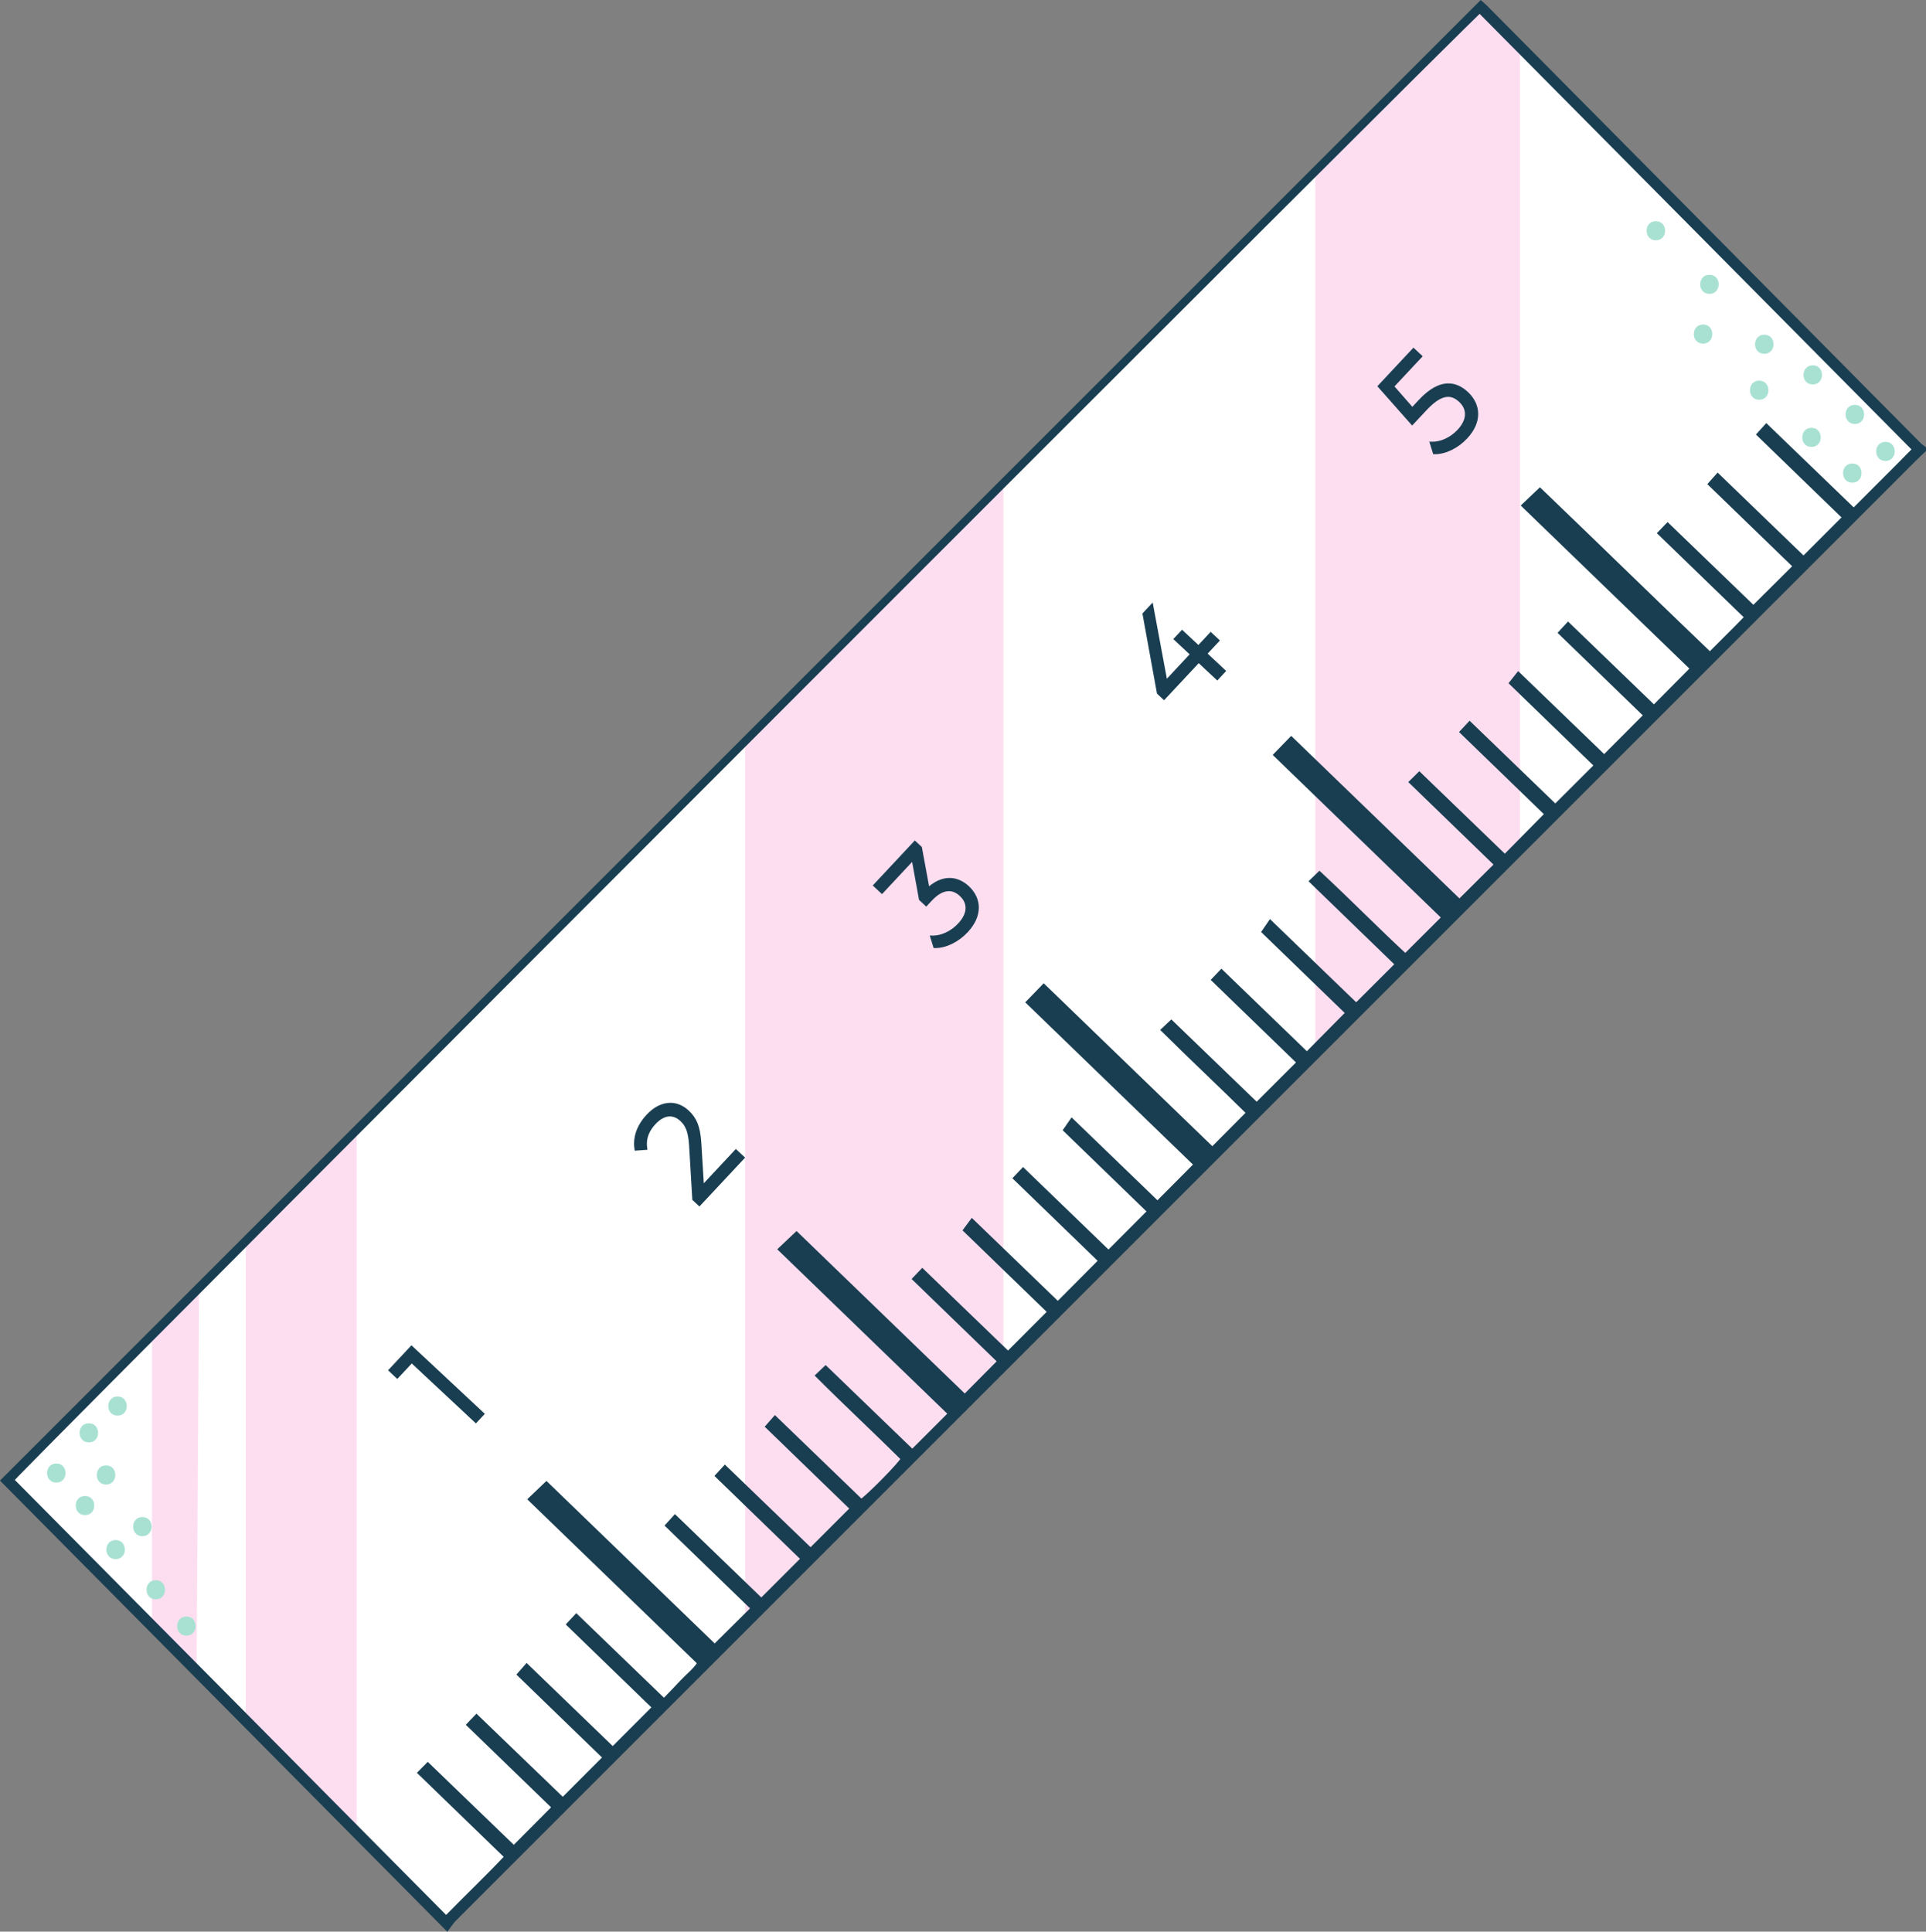 <?xml version="1.0" encoding="UTF-8"?><svg xmlns="http://www.w3.org/2000/svg" xmlns:xlink="http://www.w3.org/1999/xlink" height="501.4" preserveAspectRatio="xMidYMid meet" version="1.0" viewBox="0.0 0.0 499.9 501.4" width="499.9" zoomAndPan="magnify"><rect x="0.0" y="0.0" width="499.9" height="501.4" fill="#808080" stroke="none"/><defs><clipPath id="a"><path d="M 0 0 L 499.922 0 L 499.922 501 L 0 501 Z M 0 0"/></clipPath></defs><g><g id="change1_1"><path d="M 1.453 383.855 L 383.848 1.461 L 498.07 116.676 L 115.676 499.07 L 1.453 383.855" fill="#fff" fill-rule="evenodd"/></g><g id="change2_1"><path d="M 92.582 477.023 L 63.781 447.973 L 63.781 446.723 L 92.582 475.777 L 92.582 477.023 M 193.395 421.352 L 260.441 354.305 L 260.441 354.309 L 193.395 421.352 M 63.781 321.531 L 63.781 321.281 L 92.582 292.477 L 92.582 292.727 L 63.781 321.531 M 341.387 273.359 L 394.527 220.219 L 394.527 220.223 L 341.387 273.359 M 394.527 12.23 L 383.848 1.461 L 394.527 12.23" fill="#fddef0"/></g><g id="change2_2"><path d="M 92.582 475.777 L 63.781 446.723 L 63.781 321.531 L 92.582 292.727 L 92.582 475.777 M 51.023 433.855 L 39.445 422.176 L 39.445 346.359 L 51.664 334.141 L 51.023 433.855 M 193.395 421.352 L 193.395 191.914 L 260.441 124.871 L 260.441 354.309 L 193.395 421.352 M 341.387 273.359 L 341.387 43.922 L 383.848 1.461 L 394.527 12.23 L 394.527 220.223 L 341.387 273.359" fill="#fddef0"/></g><g clip-path="url(#a)" id="change3_1"><path d="M 156.965 456.199 C 149.543 449.012 142.145 441.848 134.719 434.652 C 135.453 433.816 136.059 433.125 136.711 432.379 C 144.352 439.758 151.77 446.91 159.043 453.934 C 162.672 450.301 166.133 446.836 169.773 443.191 C 162.492 436.137 155.059 428.938 147.535 421.648 C 148.32 420.809 148.906 420.18 149.59 419.445 C 157.234 426.82 164.691 434.012 172.348 441.395 C 174.043 439.629 175.543 438.102 177 436.535 C 178.48 434.938 180.273 433.613 181.512 431.676 C 166.855 417.504 152.301 403.434 137.559 389.18 C 139.016 387.785 140.367 386.5 141.832 385.102 C 156.547 399.316 171.152 413.426 185.504 427.289 C 188.875 423.945 192.062 420.781 195.391 417.484 C 188.137 410.465 180.734 403.297 173.18 395.977 C 173.922 395.16 174.539 394.473 175.207 393.734 C 182.918 401.18 190.336 408.34 197.602 415.355 C 201.223 411.738 204.688 408.273 208.34 404.621 C 201.074 397.578 193.641 390.371 186.129 383.09 C 186.898 382.25 187.48 381.617 188.16 380.875 C 195.812 388.254 203.266 395.441 210.395 402.312 C 214.098 398.609 217.551 395.156 221.129 391.582 C 213.938 384.617 206.539 377.453 199.164 370.309 C 199.891 369.48 200.496 368.789 201.156 368.039 C 208.746 375.363 216.164 382.52 223.551 389.645 C 226.07 387.746 233.426 380.238 234.332 378.656 C 227.047 371.43 219.5 364.43 212.148 357.062 C 212.98 356.273 213.586 355.695 214.297 355.023 C 221.852 362.312 229.258 369.457 236.797 376.73 C 240.168 373.383 243.332 370.219 246.578 366.957 C 231.77 352.641 217.223 338.57 202.453 324.285 C 203.93 322.895 205.277 321.617 206.746 320.23 C 221.449 334.438 236.047 348.539 250.41 362.414 C 253.508 359.297 256.395 356.387 259.395 353.367 C 252.195 346.398 244.805 339.238 237.309 331.98 C 238.055 331.203 238.645 330.586 239.395 329.801 C 246.941 337.082 254.395 344.27 261.645 351.266 C 265.297 347.605 268.758 344.137 272.371 340.52 C 265.141 333.516 257.75 326.359 250.477 319.316 C 251.133 318.438 251.676 317.711 252.297 316.875 C 259.918 324.23 267.328 331.379 274.566 338.359 C 278.32 334.586 281.879 331.008 285.602 327.266 C 278.371 320.262 270.969 313.098 263.461 305.824 C 264.18 305.074 264.82 304.402 265.547 303.637 C 273.102 310.93 280.52 318.09 287.723 325.039 C 291.281 321.469 294.723 318.016 298.281 314.445 C 291.086 307.48 283.688 300.316 276.465 293.32 C 277.113 292.383 277.648 291.613 278.207 290.805 C 285.895 298.223 293.309 305.383 300.434 312.258 C 303.832 308.84 307.051 305.602 310.348 302.285 C 295.988 288.395 281.402 274.289 266.805 260.172 C 268.277 258.652 269.531 257.355 270.906 255.934 C 285.609 270.141 300.215 284.254 314.676 298.223 C 317.848 295.031 320.848 292.016 323.984 288.855 C 316.82 281.801 309.277 274.707 301.844 267.352 C 302.707 266.535 303.316 265.961 304.02 265.301 C 311.59 272.602 319 279.75 326.176 286.672 C 329.883 282.969 333.402 279.449 337.078 275.777 C 329.848 268.777 322.445 261.609 314.941 254.34 C 315.664 253.586 316.305 252.914 317.031 252.152 C 324.582 259.441 332 266.605 339.215 273.566 C 342.762 269.977 346.184 266.512 349.727 262.93 C 342.559 255.988 335.16 248.824 327.965 241.859 C 328.621 240.906 329.141 240.148 329.699 239.336 C 337.422 246.785 344.828 253.93 352.008 260.859 C 355.645 257.23 359.059 253.824 362.59 250.305 C 355.344 243.285 347.949 236.121 340.348 228.758 C 341.133 227.996 341.734 227.418 342.473 226.703 C 350.211 233.883 357.457 241.289 364.758 248.039 C 368.164 244.641 371.348 241.469 374.672 238.152 C 360.254 224.203 345.66 210.09 331.039 195.949 C 332.512 194.43 333.805 193.098 335.148 191.715 C 349.91 205.98 364.512 220.086 378.809 233.898 C 382.094 230.633 385.16 227.578 388.344 224.414 C 381.133 217.426 373.738 210.262 366.238 202.996 C 367.062 202.188 367.703 201.559 368.391 200.883 C 376.004 208.227 383.41 215.371 390.59 222.297 C 394.312 218.52 397.805 214.977 401.41 211.32 C 394.223 204.359 386.828 197.199 379.395 190 C 380.137 189.199 380.762 188.531 381.453 187.785 C 389.023 195.094 396.434 202.246 403.688 209.242 C 407.262 205.676 410.676 202.273 414.266 198.691 C 407.012 191.66 399.578 184.449 392.207 177.309 C 392.91 176.422 393.441 175.746 394.086 174.938 C 401.734 182.312 409.184 189.5 416.375 196.438 C 420.055 192.75 423.504 189.285 427.094 185.688 C 419.883 178.703 412.484 171.535 404.961 164.25 C 405.699 163.449 406.328 162.773 407.012 162.035 C 414.66 169.418 422.082 176.574 429.289 183.531 C 432.66 180.137 435.879 176.895 439.199 173.555 C 424.801 159.633 410.211 145.523 395.426 131.223 C 396.926 129.797 398.234 128.555 399.691 127.168 C 414.465 141.332 429.02 155.566 443.809 169.734 C 447.105 166.414 450.203 163.398 453.277 160.207 C 445.645 152.816 438.258 145.664 430.742 138.387 C 431.535 137.566 432.129 136.945 432.836 136.211 C 440.473 143.578 447.926 150.77 455.098 157.688 C 458.801 154.004 462.27 150.555 465.863 146.98 C 458.633 139.977 451.238 132.82 443.828 125.645 C 444.57 124.812 445.168 124.137 445.84 123.387 C 453.441 130.723 460.852 137.871 468.109 144.875 C 471.695 141.285 475.102 137.879 478.676 134.305 C 471.387 127.238 463.953 120.039 456.449 112.77 C 457.23 111.906 457.809 111.273 458.473 110.535 C 466.133 117.926 473.586 125.113 481.145 132.402 C 486.5 127.02 491.676 121.93 496.828 116.66 C 459.078 78.582 421.559 40.738 384.062 2.914 C 380.02 6.199 4.02 382.547 3.16 384.164 C 40.648 421.98 78.156 459.816 115.789 497.773 C 121.098 492.348 126.367 487.348 131.43 481.973 C 123.844 474.629 116.457 467.477 108.914 460.172 C 109.707 459.371 110.309 458.762 111.039 458.027 C 118.66 465.379 126.113 472.57 133.363 479.562 C 136.93 475.98 140.273 472.617 143.738 469.137 C 136.512 462.133 129.113 454.969 121.605 447.691 C 122.352 446.91 122.93 446.309 123.68 445.523 C 131.258 452.824 138.715 460.008 146.07 467.098 C 149.785 463.383 153.258 459.91 156.965 456.199 Z M 499.422 116.84 C 498.629 117.598 497.824 118.34 497.051 119.113 C 370.703 245.461 244.355 371.809 118.02 498.164 C 117.348 498.832 116.844 499.668 116.059 500.688 C 77.27 461.562 38.867 422.828 0.699 384.328 C 128.57 256.461 256.395 128.637 384.344 0.688 C 384.535 0.855 385.086 1.293 385.574 1.789 C 403.59 19.949 421.602 38.113 439.609 56.285 C 459.125 75.977 478.641 95.676 498.16 115.363 C 498.535 115.738 499 116.031 499.422 116.359 C 499.422 116.52 499.422 116.68 499.422 116.84 Z M 380.664 102.117 C 383.777 105.027 384.32 109.324 380.43 113.492 C 378.129 115.953 375.027 117.434 372.359 117.406 L 371.664 115.156 C 373.918 115.211 376.629 114.094 378.68 111.902 C 381.391 109.004 381.305 106.051 379.078 103.969 C 376.723 101.77 373.98 101.762 369.93 106.098 L 366.539 109.727 L 358.172 100.266 L 366.891 90.934 L 368.562 92.5 L 361.281 100.297 L 366.57 106.336 L 368.621 104.145 C 373.422 99.004 377.418 99.086 380.664 102.117 Z M 315.934 166.277 L 312.746 169.691 L 317.562 174.191 L 315.926 175.945 L 311.109 171.445 L 302.117 181.066 L 300.754 179.793 L 297.055 159.406 L 298.875 157.457 L 302.559 177.234 L 309.477 169.828 L 305.238 165.867 L 306.832 164.16 L 311.07 168.125 L 314.258 164.715 Z M 251.152 230.41 C 254.215 233.273 254.637 237.547 250.789 241.66 C 248.488 244.121 245.363 245.629 242.695 245.602 L 242 243.352 C 244.254 243.406 246.988 242.266 249.059 240.047 C 251.699 237.223 251.746 234.344 249.469 232.215 C 247.27 230.16 244.484 230.25 241.523 233.418 L 240.387 234.637 L 239 233.34 L 237.055 222.672 L 228.906 231.391 L 227.23 229.824 L 237.477 218.863 L 238.809 220.109 L 240.82 231.023 C 244.445 227.566 248.219 227.672 251.152 230.41 Z M 191.016 298.949 L 192.691 300.516 L 181.516 312.477 L 180.18 311.23 L 179.344 297.168 C 179.098 293.336 178.211 291.82 176.953 290.648 C 174.832 288.664 172.227 288.832 169.793 291.438 C 167.926 293.434 167.145 295.582 167.484 297.996 L 165.172 298.164 C 164.727 295.281 165.766 292.281 168.199 289.676 C 171.434 286.219 175.367 285.785 178.43 288.648 C 180.184 290.289 181.277 292.266 181.543 296.809 L 182.25 308.328 Z M 106.816 349.906 L 125.145 367.027 L 123.504 368.781 L 106.855 353.223 L 103.098 357.242 L 101.422 355.68 L 106.816 349.906" fill="#1a3e51"/></g><g id="change3_2"><path d="M 156.965 456.199 L 157.309 455.844 C 149.887 448.652 142.492 441.492 135.062 434.297 L 134.719 434.652 L 135.094 434.98 C 135.824 434.145 136.434 433.449 137.086 432.707 L 136.711 432.379 L 136.367 432.738 C 144.008 440.113 151.422 447.27 158.699 454.289 L 159.051 454.629 L 159.395 454.285 C 163.023 450.652 166.48 447.188 170.125 443.543 L 170.48 443.184 L 170.117 442.832 C 162.836 435.777 155.406 428.582 147.883 421.293 L 147.535 421.648 L 147.898 421.988 C 148.684 421.145 149.27 420.52 149.953 419.785 L 149.59 419.445 L 149.246 419.805 C 156.891 427.18 164.348 434.367 172.004 441.75 L 172.359 442.098 L 172.707 441.738 C 174.398 439.973 175.902 438.445 177.363 436.871 C 178.797 435.32 180.625 433.977 181.93 431.945 L 182.148 431.602 L 181.855 431.32 C 167.199 417.148 152.645 403.074 137.902 388.82 L 137.559 389.18 L 137.902 389.539 C 139.359 388.148 140.711 386.859 142.176 385.461 L 141.832 385.102 L 141.488 385.461 C 156.199 399.676 170.805 413.781 185.156 427.648 L 185.508 427.984 L 185.852 427.645 C 189.223 424.301 192.414 421.137 195.738 417.84 L 196.098 417.48 L 195.734 417.129 C 188.484 410.105 181.078 402.938 173.523 395.621 L 173.18 395.977 L 173.547 396.312 C 174.289 395.492 174.91 394.805 175.574 394.07 L 175.207 393.734 L 174.863 394.094 C 182.57 401.535 189.988 408.695 197.258 415.715 L 197.609 416.051 L 197.953 415.707 C 201.57 412.09 205.039 408.625 208.688 404.973 L 209.047 404.617 L 208.684 404.266 C 201.418 397.223 193.988 390.016 186.473 382.734 L 186.129 383.09 L 186.492 383.426 C 187.266 382.586 187.844 381.953 188.527 381.211 L 188.16 380.875 L 187.816 381.234 C 195.469 388.609 202.922 395.797 210.047 402.668 L 210.398 403.008 L 210.742 402.664 C 214.449 398.961 217.902 395.508 221.48 391.934 L 221.84 391.578 L 221.477 391.227 C 214.281 384.262 206.887 377.098 199.508 369.953 L 199.164 370.309 L 199.535 370.637 C 200.266 369.805 200.871 369.117 201.531 368.367 L 201.156 368.039 L 200.812 368.398 C 208.402 375.719 215.816 382.875 223.203 390.004 L 223.512 390.297 L 223.848 390.043 C 225.16 389.051 227.621 386.703 229.902 384.379 C 231.039 383.219 232.125 382.07 232.988 381.105 C 233.422 380.621 233.797 380.188 234.098 379.816 C 234.398 379.445 234.621 379.148 234.762 378.902 L 234.953 378.574 L 234.68 378.305 C 227.391 371.066 219.84 364.07 212.5 356.715 L 212.148 357.062 L 212.488 357.426 C 213.32 356.633 213.93 356.055 214.637 355.383 L 214.297 355.023 L 213.949 355.379 C 221.504 362.668 228.914 369.816 236.453 377.09 L 236.801 377.426 L 237.148 377.082 C 240.52 373.734 243.684 370.57 246.93 367.309 L 247.285 366.949 L 246.922 366.602 C 232.117 352.281 217.566 338.215 202.801 323.93 L 202.453 324.285 L 202.797 324.648 C 204.27 323.254 205.617 321.98 207.086 320.59 L 206.746 320.23 L 206.398 320.59 C 221.102 334.793 235.703 348.895 250.066 362.773 L 250.418 363.113 L 250.766 362.766 C 253.859 359.645 256.746 356.738 259.746 353.715 L 260.102 353.359 L 259.738 353.012 C 252.543 346.039 245.148 338.883 237.656 331.625 L 237.309 331.98 L 237.668 332.324 C 238.414 331.547 239.004 330.93 239.754 330.145 L 239.395 329.801 L 239.051 330.16 C 246.598 337.441 254.051 344.629 261.297 351.621 L 261.648 351.961 L 261.992 351.613 C 265.648 347.953 269.109 344.488 272.723 340.867 L 273.078 340.512 L 272.715 340.16 C 265.488 333.16 258.094 326.004 250.824 318.961 L 250.477 319.316 L 250.875 319.613 C 251.531 318.734 252.074 318.008 252.695 317.172 L 252.297 316.875 L 251.953 317.234 C 259.574 324.59 266.984 331.734 274.223 338.719 L 274.574 339.059 L 274.918 338.711 C 278.672 334.938 282.23 331.359 285.953 327.617 L 286.309 327.258 L 285.949 326.91 C 278.715 319.906 271.316 312.738 263.809 305.469 L 263.461 305.824 L 263.82 306.168 C 264.539 305.414 265.18 304.746 265.906 303.98 L 265.547 303.637 L 265.203 303.996 C 272.758 311.285 280.176 318.445 287.379 325.395 L 287.73 325.734 L 288.074 325.391 C 291.633 321.816 295.074 318.363 298.633 314.797 L 298.988 314.441 L 298.625 314.09 C 291.434 307.125 284.031 299.961 276.812 292.965 L 276.465 293.32 L 276.875 293.602 C 277.523 292.664 278.055 291.895 278.617 291.086 L 278.207 290.805 L 277.863 291.16 C 285.547 298.578 292.965 305.738 300.09 312.617 L 300.441 312.957 L 300.785 312.609 C 304.184 309.191 307.402 305.953 310.699 302.637 L 311.055 302.281 L 310.691 301.93 C 296.332 288.039 281.746 273.93 267.148 259.812 L 266.805 260.172 L 267.16 260.516 C 268.633 258.996 269.887 257.699 271.266 256.277 L 270.906 255.934 L 270.562 256.289 C 285.266 270.5 299.871 284.609 314.332 298.582 L 314.684 298.922 L 315.031 298.574 C 318.199 295.383 321.199 292.363 324.34 289.207 L 324.691 288.852 L 324.336 288.504 C 317.164 281.441 309.621 274.348 302.191 267 L 301.844 267.352 L 302.184 267.715 C 303.047 266.898 303.656 266.324 304.359 265.66 L 304.02 265.301 L 303.672 265.656 C 311.242 272.961 318.656 280.109 325.828 287.027 L 326.18 287.367 L 326.523 287.023 C 330.234 283.316 333.754 279.805 337.43 276.133 L 337.789 275.773 L 337.426 275.422 C 330.191 268.422 322.793 261.254 315.285 253.984 L 314.941 254.34 L 315.301 254.684 C 316.023 253.93 316.664 253.258 317.391 252.496 L 317.031 252.152 L 316.688 252.512 C 324.238 259.801 331.656 266.961 338.867 273.926 L 339.223 274.266 L 339.566 273.914 C 343.113 270.324 346.539 266.863 350.078 263.281 L 350.434 262.922 L 350.07 262.574 C 342.902 255.633 335.508 248.469 328.312 241.5 L 327.965 241.859 L 328.375 242.141 C 329.031 241.188 329.551 240.43 330.109 239.613 L 329.699 239.336 L 329.355 239.691 C 337.078 247.141 344.484 254.289 351.664 261.215 L 352.012 261.555 L 352.359 261.211 C 355.996 257.582 359.406 254.18 362.941 250.656 L 363.301 250.297 L 362.938 249.945 C 355.691 242.93 348.293 235.766 340.691 228.398 L 340.348 228.758 L 340.691 229.113 C 341.477 228.355 342.078 227.773 342.816 227.059 L 342.473 226.703 L 342.137 227.066 C 349.863 234.238 357.105 241.641 364.422 248.402 L 364.77 248.727 L 365.109 248.391 C 368.516 244.992 371.695 241.82 375.023 238.504 L 375.379 238.145 L 375.016 237.797 C 360.598 223.848 346.004 209.734 331.383 195.59 L 331.039 195.949 L 331.395 196.293 C 332.867 194.777 334.16 193.445 335.504 192.062 L 335.148 191.715 L 334.801 192.07 C 349.566 206.336 364.164 220.445 378.465 234.258 L 378.812 234.598 L 379.156 234.254 C 382.445 230.984 385.512 227.93 388.695 224.766 L 389.055 224.406 L 388.691 224.055 C 381.477 217.07 374.082 209.902 366.582 202.641 L 366.238 202.996 L 366.586 203.352 C 367.41 202.543 368.051 201.914 368.738 201.234 L 368.391 200.883 L 368.047 201.238 C 375.66 208.582 383.062 215.727 390.242 222.652 L 390.598 222.992 L 390.941 222.645 C 394.668 218.867 398.156 215.328 401.766 211.668 L 402.117 211.312 L 401.758 210.965 C 394.566 204.004 387.172 196.84 379.738 189.645 L 379.395 190 L 379.758 190.34 C 380.504 189.535 381.121 188.871 381.816 188.125 L 381.453 187.785 L 381.109 188.145 C 388.68 195.449 396.09 202.602 403.34 209.602 L 403.691 209.941 L 404.035 209.598 C 407.613 206.027 411.027 202.621 414.617 199.039 L 414.973 198.684 L 414.613 198.332 C 407.359 191.301 399.922 184.094 392.551 176.953 L 392.207 177.309 L 392.598 177.617 C 393.297 176.73 393.832 176.055 394.477 175.246 L 394.086 174.938 L 393.742 175.293 C 401.391 182.672 408.84 189.859 416.031 196.797 L 416.383 197.133 L 416.727 196.789 C 420.406 193.098 423.855 189.637 427.445 186.039 L 427.801 185.68 L 427.441 185.332 C 420.23 178.348 412.828 171.18 405.305 163.895 L 404.961 164.25 L 405.324 164.586 C 406.066 163.789 406.691 163.109 407.375 162.371 L 407.012 162.035 L 406.668 162.395 C 414.316 169.773 421.734 176.934 428.945 183.887 L 429.297 184.227 L 429.641 183.883 C 433.012 180.488 436.23 177.242 439.551 173.902 L 439.906 173.547 L 439.543 173.195 C 425.148 159.273 410.559 145.168 395.773 130.867 L 395.426 131.223 L 395.77 131.586 C 397.27 130.156 398.574 128.914 400.035 127.527 L 399.691 127.168 L 399.348 127.527 C 414.117 141.688 428.672 155.926 443.465 170.094 L 443.816 170.43 L 444.16 170.086 C 447.453 166.766 450.555 163.75 453.637 160.551 L 453.98 160.195 L 453.621 159.852 C 445.988 152.461 438.605 145.309 431.09 138.031 L 430.742 138.387 L 431.102 138.73 C 431.891 137.91 432.484 137.293 433.195 136.559 L 432.836 136.211 L 432.492 136.57 C 440.129 143.938 447.582 151.125 454.754 158.043 L 455.105 158.383 L 455.449 158.039 C 459.152 154.355 462.621 150.906 466.215 147.332 L 466.574 146.977 L 466.211 146.621 C 458.977 139.621 451.586 132.465 444.172 125.285 L 443.828 125.645 L 444.199 125.973 C 444.941 125.141 445.539 124.469 446.211 123.715 L 445.84 123.387 L 445.492 123.742 C 453.098 131.082 460.508 138.23 467.762 145.23 L 468.113 145.57 L 468.461 145.227 C 472.047 141.637 475.453 138.23 479.027 134.656 L 479.383 134.301 L 479.023 133.949 C 471.73 126.883 464.301 119.684 456.797 112.41 L 456.449 112.77 L 456.82 113.102 C 457.598 112.238 458.176 111.605 458.844 110.871 L 458.473 110.535 L 458.129 110.895 C 465.789 118.281 473.242 125.473 480.801 132.762 L 481.152 133.098 L 481.496 132.754 C 486.848 127.371 492.023 122.281 497.184 117.008 L 497.527 116.656 L 497.18 116.312 C 459.43 78.23 421.91 40.387 384.414 2.566 L 384.098 2.246 L 383.75 2.531 C 383.652 2.609 383.508 2.746 383.262 2.98 C 375.625 10.262 280.734 105.059 187.633 198.254 C 141.082 244.848 94.98 291.039 60.465 325.684 C 43.207 343.004 28.848 357.438 18.773 367.59 C 13.734 372.668 9.77 376.676 7.051 379.438 C 5.691 380.82 4.641 381.891 3.926 382.629 C 3.566 382.996 3.293 383.285 3.102 383.488 C 3.004 383.59 2.93 383.668 2.875 383.73 L 2.805 383.812 L 2.723 383.934 L 2.551 384.258 L 2.809 384.516 C 40.297 422.328 77.805 460.168 115.438 498.125 L 115.793 498.48 L 116.145 498.121 C 121.445 492.703 126.719 487.699 131.789 482.312 L 132.125 481.957 L 131.773 481.613 C 124.191 474.273 116.805 467.121 109.258 459.812 L 108.914 460.172 L 109.266 460.52 C 110.059 459.719 110.664 459.109 111.391 458.379 L 111.039 458.027 L 110.691 458.387 C 118.316 465.738 125.77 472.93 133.02 479.922 L 133.371 480.258 L 133.715 479.914 C 137.281 476.328 140.629 472.969 144.094 469.488 L 144.445 469.133 L 144.086 468.781 C 136.855 461.777 129.461 454.613 121.949 447.336 L 121.605 447.691 L 121.965 448.035 C 122.711 447.254 123.289 446.648 124.039 445.867 L 123.68 445.523 L 123.336 445.879 C 130.914 453.184 138.371 460.367 145.727 467.453 L 146.078 467.793 L 146.422 467.449 C 150.137 463.734 153.609 460.262 157.316 456.551 L 157.672 456.195 L 157.309 455.844 L 156.965 456.199 L 156.613 455.848 C 152.906 459.559 149.434 463.031 145.723 466.746 L 146.07 467.098 L 146.418 466.738 C 139.059 459.648 131.605 452.469 124.023 445.164 L 123.664 444.82 L 123.32 445.18 C 122.57 445.965 121.992 446.57 121.246 447.352 L 120.902 447.707 L 121.258 448.051 C 128.77 455.328 136.164 462.492 143.395 469.492 L 143.738 469.137 L 143.387 468.785 C 139.922 472.266 136.578 475.629 133.012 479.211 L 133.363 479.562 L 133.707 479.203 C 126.461 472.215 119.004 465.023 111.383 457.672 L 111.031 457.328 L 110.684 457.68 C 109.957 458.41 109.355 459.02 108.562 459.82 L 108.207 460.18 L 108.566 460.527 C 116.113 467.832 123.5 474.984 131.082 482.328 L 131.43 481.973 L 131.066 481.633 C 126.02 486.992 120.754 491.992 115.438 497.426 L 115.789 497.773 L 116.145 497.426 C 78.512 459.469 41.004 421.633 3.512 383.816 L 3.16 384.164 L 3.598 384.398 L 3.254 384.215 L 3.566 384.449 L 3.598 384.398 L 3.254 384.215 L 3.566 384.449 L 3.57 384.449 C 3.652 384.344 4.145 383.828 4.953 382.996 C 17.602 369.996 111.496 275.852 202.711 184.566 C 248.316 138.926 293.254 93.996 327.035 60.277 C 343.926 43.422 358.027 29.367 368.023 19.426 C 373.023 14.457 377 10.516 379.785 7.77 C 381.176 6.395 382.273 5.32 383.051 4.566 C 383.438 4.188 383.746 3.891 383.969 3.676 C 384.191 3.465 384.344 3.324 384.375 3.301 L 384.062 2.914 L 383.711 3.266 C 421.207 41.09 458.723 78.93 496.477 117.012 L 496.828 116.66 L 496.473 116.312 C 491.324 121.574 486.148 126.664 480.793 132.051 L 481.145 132.402 L 481.488 132.047 C 473.934 124.758 466.48 117.566 458.82 110.18 L 458.449 109.824 L 458.105 110.203 C 457.438 110.938 456.863 111.574 456.082 112.434 L 455.762 112.789 L 456.105 113.125 C 463.609 120.395 471.039 127.598 478.332 134.66 L 478.676 134.305 L 478.324 133.953 C 474.75 137.527 471.344 140.934 467.758 144.523 L 468.109 144.875 L 468.453 144.516 C 461.195 137.516 453.789 130.367 446.184 123.027 L 445.812 122.672 L 445.469 123.055 C 444.801 123.809 444.199 124.48 443.457 125.312 L 443.141 125.668 L 443.48 126 C 450.895 133.176 458.285 140.336 465.52 147.336 L 465.863 146.98 L 465.516 146.629 C 461.922 150.199 458.449 153.652 454.75 157.336 L 455.098 157.688 L 455.445 157.328 C 448.27 150.41 440.816 143.223 433.18 135.855 L 432.824 135.512 L 432.48 135.867 C 431.77 136.602 431.176 137.223 430.387 138.043 L 430.039 138.398 L 430.398 138.742 C 437.914 146.02 445.301 153.172 452.934 160.562 L 453.277 160.207 L 452.922 159.863 C 449.852 163.047 446.758 166.059 443.457 169.387 L 443.809 169.734 L 444.152 169.375 C 429.363 155.211 414.812 140.977 400.035 126.809 L 399.691 126.48 L 399.352 126.809 C 397.891 128.195 396.586 129.438 395.086 130.863 L 394.711 131.223 L 395.082 131.582 C 409.867 145.883 424.457 159.988 438.852 173.91 L 439.199 173.555 L 438.844 173.203 C 435.527 176.543 432.305 179.789 428.938 183.18 L 429.289 183.531 L 429.633 183.172 C 422.426 176.219 415.008 169.059 407.355 161.68 L 406.992 161.324 L 406.648 161.699 C 405.965 162.438 405.336 163.113 404.598 163.91 L 404.266 164.27 L 404.613 164.605 C 412.137 171.895 419.539 179.062 426.75 186.043 L 427.094 185.688 L 426.742 185.336 C 423.152 188.938 419.703 192.398 416.023 196.086 L 416.375 196.438 L 416.719 196.078 C 409.527 189.145 402.078 181.957 394.43 174.578 L 394.035 174.199 L 393.695 174.629 C 393.055 175.438 392.52 176.113 391.816 177 L 391.539 177.352 L 391.859 177.664 C 399.23 184.809 406.668 192.016 413.922 199.047 L 414.266 198.691 L 413.914 198.34 C 410.324 201.922 406.91 205.324 403.336 208.895 L 403.688 209.242 L 404.031 208.887 C 396.781 201.887 389.367 194.734 381.801 187.43 L 381.438 187.078 L 381.09 187.449 C 380.398 188.191 379.773 188.859 379.027 189.66 L 378.699 190.02 L 379.047 190.355 C 386.48 197.555 393.875 204.715 401.066 211.676 L 401.41 211.32 L 401.059 210.973 C 397.449 214.629 393.961 218.168 390.234 221.945 L 390.59 222.297 L 390.934 221.938 C 383.754 215.012 376.348 207.867 368.738 200.523 L 368.391 200.188 L 368.043 200.527 C 367.355 201.203 366.715 201.832 365.891 202.645 L 365.523 203 L 365.891 203.355 C 373.391 210.617 380.785 217.781 388 224.77 L 388.344 224.414 L 387.996 224.062 C 384.812 227.227 381.742 230.281 378.457 233.547 L 378.809 233.898 L 379.152 233.543 C 364.855 219.73 350.258 205.621 335.492 191.359 L 335.137 191.016 L 334.789 191.367 C 333.449 192.754 332.156 194.086 330.68 195.602 L 330.336 195.961 L 330.691 196.305 C 345.312 210.449 359.906 224.562 374.324 238.508 L 374.672 238.152 L 374.32 237.801 C 370.996 241.117 367.812 244.289 364.406 247.688 L 364.758 248.039 L 365.094 247.672 C 357.805 240.934 350.562 233.531 342.812 226.34 L 342.465 226.02 L 342.129 226.344 C 341.391 227.059 340.789 227.641 340.004 228.398 L 339.633 228.758 L 340.004 229.113 C 347.602 236.477 355 243.641 362.246 250.66 L 362.59 250.305 L 362.238 249.953 C 358.707 253.477 355.293 256.879 351.656 260.508 L 352.008 260.859 L 352.352 260.5 C 345.172 253.574 337.766 246.426 330.047 238.977 L 329.621 238.57 L 329.289 239.051 C 328.73 239.867 328.211 240.625 327.559 241.578 L 327.32 241.922 L 327.621 242.215 C 334.816 249.184 342.215 256.344 349.383 263.285 L 349.727 262.93 L 349.371 262.582 C 345.832 266.164 342.406 269.629 338.859 273.219 L 339.215 273.566 L 339.559 273.211 C 332.348 266.246 324.926 259.086 317.379 251.797 L 317.02 251.449 L 316.672 251.809 C 315.945 252.57 315.305 253.242 314.582 253.996 L 314.242 254.355 L 314.594 254.699 C 322.102 261.965 329.504 269.133 336.734 276.137 L 337.078 275.777 L 336.73 275.43 C 333.051 279.102 329.531 282.617 325.824 286.32 L 326.176 286.672 L 326.52 286.312 C 319.344 279.395 311.934 272.242 304.363 264.941 L 304.023 264.613 L 303.68 264.938 C 302.973 265.602 302.367 266.176 301.504 266.988 L 301.129 267.344 L 301.492 267.703 C 308.934 275.066 316.477 282.16 323.637 289.211 L 323.984 288.855 L 323.633 288.504 C 320.492 291.664 317.496 294.684 314.324 297.875 L 314.676 298.223 L 315.023 297.867 C 300.562 283.895 285.957 269.785 271.254 255.578 L 270.895 255.23 L 270.551 255.59 C 269.172 257.012 267.918 258.305 266.449 259.824 L 266.102 260.18 L 266.461 260.527 C 281.055 274.645 295.641 288.754 310.004 302.645 L 310.348 302.285 L 309.996 301.938 C 306.699 305.254 303.48 308.492 300.082 311.91 L 300.434 312.258 L 300.777 311.902 C 293.652 305.023 286.238 297.863 278.551 290.445 L 278.133 290.039 L 277.801 290.52 C 277.238 291.328 276.703 292.098 276.059 293.035 L 275.816 293.383 L 276.121 293.676 C 283.34 300.672 290.742 307.84 297.934 314.805 L 298.281 314.445 L 297.93 314.098 C 294.371 317.664 290.93 321.117 287.371 324.688 L 287.723 325.039 L 288.066 324.684 C 280.867 317.73 273.445 310.57 265.895 303.281 L 265.535 302.934 L 265.188 303.297 C 264.461 304.059 263.82 304.73 263.102 305.484 L 262.762 305.84 L 263.117 306.184 C 270.625 313.453 278.023 320.621 285.258 327.621 L 285.602 327.266 L 285.25 326.914 C 281.527 330.66 277.969 334.238 274.215 338.012 L 274.566 338.359 L 274.91 338.004 C 267.672 331.023 260.266 323.875 252.641 316.52 L 252.234 316.129 L 251.898 316.578 C 251.277 317.414 250.734 318.141 250.078 319.02 L 249.82 319.367 L 250.133 319.672 C 257.402 326.715 264.797 333.871 272.023 340.875 L 272.371 340.52 L 272.02 340.168 C 268.406 343.785 264.945 347.254 261.293 350.914 L 261.645 351.266 L 261.988 350.906 C 254.738 343.914 247.285 336.727 239.738 329.445 L 239.383 329.098 L 239.035 329.457 C 238.285 330.242 237.695 330.859 236.949 331.637 L 236.609 331.996 L 236.965 332.34 C 244.461 339.598 251.852 346.754 259.047 353.723 L 259.395 353.367 L 259.039 353.016 C 256.043 356.035 253.156 358.945 250.059 362.066 L 250.41 362.414 L 250.758 362.059 C 236.395 348.184 221.793 334.078 207.09 319.871 L 206.75 319.543 L 206.402 319.871 C 204.934 321.258 203.586 322.531 202.113 323.926 L 201.734 324.281 L 202.109 324.645 C 216.879 338.926 231.426 352.996 246.23 367.312 L 246.578 366.957 L 246.227 366.605 C 242.98 369.867 239.816 373.031 236.445 376.379 L 236.797 376.73 L 237.141 376.371 C 229.605 369.102 222.195 361.953 214.641 354.664 L 214.297 354.336 L 213.953 354.66 C 213.242 355.336 212.637 355.914 211.805 356.703 L 211.438 357.055 L 211.797 357.414 C 219.156 364.789 226.703 371.789 233.98 379.012 L 234.332 378.656 L 233.902 378.41 C 233.816 378.559 233.609 378.844 233.324 379.191 C 232.324 380.426 230.34 382.543 228.34 384.547 C 226.344 386.551 224.309 388.453 223.25 389.25 L 223.551 389.645 L 223.895 389.289 C 216.508 382.16 209.094 375.004 201.504 367.684 L 201.129 367.32 L 200.785 367.711 C 200.125 368.461 199.52 369.152 198.789 369.98 L 198.477 370.336 L 198.816 370.664 C 206.195 377.812 213.594 384.973 220.785 391.941 L 221.129 391.582 L 220.777 391.23 C 217.199 394.805 213.746 398.258 210.043 401.961 L 210.395 402.312 L 210.738 401.953 C 203.609 395.082 196.156 387.895 188.508 380.52 L 188.141 380.164 L 187.797 380.539 C 187.113 381.281 186.535 381.914 185.762 382.754 L 185.438 383.109 L 185.781 383.445 C 193.297 390.73 200.727 397.934 207.992 404.98 L 208.34 404.621 L 207.988 404.273 C 204.336 407.922 200.871 411.387 197.254 415.004 L 197.602 415.355 L 197.949 414.996 C 190.68 407.98 183.262 400.82 175.555 393.379 L 175.184 393.023 L 174.84 393.402 C 174.172 394.141 173.551 394.824 172.809 395.645 L 172.488 396 L 172.832 396.336 C 180.391 403.652 187.793 410.82 195.043 417.844 L 195.391 417.484 L 195.039 417.133 C 191.715 420.43 188.523 423.594 185.152 426.938 L 185.504 427.289 L 185.848 426.934 C 171.496 413.07 156.891 398.961 142.18 384.746 L 141.836 384.414 L 141.488 384.742 C 140.023 386.141 138.676 387.43 137.215 388.82 L 136.844 389.176 L 137.215 389.535 C 151.957 403.789 166.508 417.863 181.168 432.035 L 181.512 431.676 L 181.094 431.41 C 179.922 433.25 178.164 434.555 176.637 436.195 C 175.188 437.758 173.688 439.281 171.988 441.051 L 172.348 441.395 L 172.691 441.035 C 165.035 433.652 157.582 426.465 149.938 419.09 L 149.574 418.738 L 149.227 419.105 C 148.543 419.844 147.957 420.469 147.172 421.312 L 146.84 421.668 L 147.191 422.008 C 154.715 429.297 162.145 436.492 169.43 443.547 L 169.773 443.191 L 169.422 442.84 C 165.777 446.484 162.32 449.949 158.691 453.582 L 159.043 453.934 L 159.387 453.574 C 152.113 446.555 144.695 439.398 137.055 432.023 L 136.68 431.66 L 136.336 432.055 C 135.684 432.797 135.078 433.488 134.344 434.324 L 134.031 434.68 L 134.371 435.012 C 141.801 442.203 149.195 449.367 156.617 456.559 L 156.965 456.199 L 156.613 455.848 Z M 499.422 116.84 L 499.078 116.48 C 498.289 117.234 497.484 117.98 496.699 118.762 C 370.352 245.109 244.004 371.453 117.668 497.812 C 116.941 498.543 116.434 499.391 115.664 500.383 L 116.059 500.688 L 116.41 500.336 C 77.621 461.211 39.223 422.48 1.055 383.98 L 0.699 384.328 L 1.051 384.68 C 128.922 256.812 256.746 128.988 384.695 1.039 L 384.344 0.688 L 384.016 1.059 C 384.23 1.246 384.754 1.668 385.223 2.137 C 403.238 20.301 421.246 38.465 439.258 56.633 C 458.773 76.324 478.285 96.023 497.809 115.715 C 498.238 116.145 498.723 116.441 499.113 116.754 L 499.422 116.359 L 498.926 116.359 C 498.926 116.52 498.926 116.68 498.926 116.84 L 499.422 116.84 L 499.078 116.48 L 499.422 116.84 L 499.918 116.84 C 499.918 116.68 499.918 116.52 499.918 116.359 L 499.918 116.121 L 499.727 115.973 C 499.277 115.617 498.832 115.336 498.516 115.012 C 478.992 95.324 459.48 75.629 439.961 55.934 C 421.953 37.766 403.941 19.602 385.926 1.438 L 385.578 1.086 L 385.926 1.438 C 385.414 0.922 384.844 0.469 384.676 0.316 L 384.324 0.004 L 383.992 0.336 C 256.043 128.285 128.219 256.109 0.348 383.98 L 0 384.328 L 0.348 384.68 C 38.516 423.18 76.914 461.91 115.703 501.035 L 116.105 501.438 L 116.449 500.988 C 117.254 499.945 117.758 499.121 118.371 498.516 C 244.707 372.156 371.055 245.812 497.398 119.465 C 498.168 118.699 498.969 117.961 499.766 117.195 L 499.918 117.051 L 499.918 116.84 Z M 380.664 102.117 L 380.324 102.48 C 381.836 103.898 382.68 105.609 382.68 107.465 C 382.68 109.238 381.906 111.18 380.066 113.152 C 377.875 115.504 374.906 116.914 372.438 116.91 L 372.363 116.906 L 372.359 117.406 L 372.836 117.258 L 372.137 115.012 L 371.664 115.156 L 371.652 115.652 L 371.82 115.656 C 374.207 115.652 376.949 114.477 379.039 112.238 C 380.5 110.684 381.227 109.055 381.227 107.496 C 381.23 106.039 380.574 104.684 379.418 103.605 C 378.387 102.637 377.207 102.02 375.867 102.02 C 374.934 102.02 373.949 102.32 372.91 102.93 C 371.875 103.547 370.773 104.473 369.566 105.762 L 366.551 108.988 L 358.84 100.273 L 366.914 91.637 L 367.863 92.523 L 360.609 100.285 L 366.559 107.074 L 368.98 104.484 C 371.629 101.652 373.949 100.516 375.945 100.52 C 377.512 100.52 378.957 101.207 380.324 102.48 L 381.004 101.754 C 379.516 100.363 377.816 99.523 375.945 99.523 C 373.551 99.527 370.996 100.871 368.258 103.805 L 366.582 105.598 L 361.949 100.309 L 369.266 92.477 L 366.867 90.234 L 357.5 100.258 L 366.527 110.465 L 370.293 106.438 C 371.453 105.195 372.492 104.332 373.418 103.785 C 374.344 103.242 375.148 103.016 375.867 103.012 C 376.891 103.016 377.809 103.469 378.738 104.332 C 379.734 105.27 380.23 106.336 380.234 107.496 C 380.234 108.734 379.656 110.129 378.316 111.562 C 376.406 113.609 373.879 114.668 371.82 114.664 L 371.676 114.66 L 370.984 114.645 L 371.992 117.898 L 372.355 117.902 L 372.438 117.902 C 375.273 117.895 378.43 116.352 380.793 113.832 C 382.758 111.727 383.672 109.535 383.672 107.465 C 383.672 105.297 382.676 103.312 381.004 101.754 Z M 315.934 166.277 L 315.57 165.941 L 312.047 169.715 L 316.863 174.215 L 315.902 175.242 L 311.086 170.742 L 302.094 180.363 L 301.215 179.543 L 297.586 159.562 L 298.566 158.516 L 302.25 178.293 L 310.18 169.805 L 305.941 165.844 L 306.855 164.863 L 311.094 168.824 L 314.281 165.414 L 315.594 166.641 L 315.934 166.277 L 315.57 165.941 L 315.934 166.277 L 316.273 165.914 L 314.234 164.012 L 311.047 167.422 L 306.809 163.461 L 304.535 165.891 L 308.777 169.852 L 302.867 176.18 L 299.184 156.398 L 296.52 159.25 L 300.297 180.043 L 302.141 181.77 L 311.133 172.145 L 315.949 176.648 L 318.266 174.168 L 313.449 169.664 L 316.637 166.254 L 316.273 165.914 Z M 251.152 230.41 L 250.812 230.773 C 252.27 232.137 253.062 233.793 253.062 235.59 C 253.062 237.375 252.277 239.34 250.426 241.324 C 248.234 243.676 245.238 245.109 242.773 245.105 L 242.699 245.105 L 242.695 245.602 L 243.172 245.453 L 242.473 243.207 L 242 243.352 L 241.988 243.852 L 242.152 243.852 C 244.547 243.848 247.305 242.648 249.422 240.387 C 250.859 238.852 251.605 237.242 251.609 235.688 C 251.609 234.266 250.973 232.938 249.805 231.852 C 248.781 230.887 247.578 230.328 246.281 230.332 C 244.609 230.332 242.879 231.238 241.164 233.078 L 240.363 233.934 L 239.461 233.09 L 237.367 221.609 L 228.883 230.688 L 227.934 229.801 L 237.5 219.562 L 238.352 220.359 L 240.496 232.02 L 241.164 231.383 C 242.988 229.645 244.789 228.887 246.461 228.887 C 248.004 228.887 249.477 229.527 250.812 230.773 L 251.152 230.41 L 251.488 230.047 C 250.016 228.668 248.289 227.891 246.461 227.895 C 244.477 227.891 242.426 228.801 240.477 230.664 L 240.82 231.023 L 241.309 230.934 L 239.27 219.859 L 237.449 218.16 L 226.527 229.848 L 228.93 232.094 L 236.746 223.73 L 238.539 233.59 L 240.41 235.336 L 241.887 233.758 C 243.5 232.031 244.988 231.32 246.281 231.324 C 247.289 231.324 248.23 231.742 249.129 232.578 C 250.137 233.523 250.613 234.566 250.613 235.688 C 250.617 236.914 250.02 238.289 248.695 239.711 C 246.766 241.785 244.211 242.863 242.152 242.859 L 242.012 242.855 L 241.32 242.84 L 242.328 246.094 L 242.691 246.098 L 242.773 246.098 C 245.609 246.09 248.785 244.523 251.152 242 C 253.129 239.887 254.059 237.676 254.059 235.59 C 254.059 233.488 253.109 231.559 251.488 230.047 Z M 191.016 298.949 L 190.676 299.312 L 191.988 300.539 L 181.492 311.773 L 180.66 311.004 L 179.84 297.141 L 179.84 297.137 C 179.715 295.188 179.426 293.797 178.988 292.723 C 178.551 291.648 177.957 290.902 177.293 290.285 C 176.277 289.332 175.102 288.805 173.871 288.805 C 172.355 288.809 170.832 289.594 169.43 291.098 C 167.781 292.855 166.906 294.793 166.91 296.914 C 166.91 297.293 166.938 297.68 166.992 298.066 L 167.484 297.996 L 167.449 297.504 L 165.137 297.668 L 165.172 298.164 L 165.664 298.09 C 165.602 297.68 165.566 297.266 165.566 296.852 C 165.57 294.531 166.562 292.156 168.562 290.016 C 170.301 288.16 172.195 287.258 173.988 287.258 C 175.414 287.258 176.809 287.816 178.09 289.012 C 178.934 289.801 179.586 290.633 180.086 291.828 C 180.582 293.027 180.918 294.602 181.051 296.836 L 181.824 309.512 L 191.379 299.289 L 191.016 298.949 L 190.676 299.312 L 191.016 298.949 L 190.652 298.609 L 182.676 307.148 L 182.039 296.777 C 181.902 294.473 181.559 292.785 181.004 291.449 C 180.449 290.113 179.684 289.137 178.77 288.285 C 177.34 286.945 175.684 286.262 173.988 286.266 C 171.852 286.266 169.703 287.34 167.84 289.34 C 165.699 291.621 164.574 294.242 164.574 296.852 C 164.574 297.316 164.609 297.781 164.684 298.238 L 164.754 298.691 L 168.051 298.453 L 167.977 297.93 C 167.93 297.586 167.902 297.246 167.902 296.914 C 167.906 295.07 168.637 293.41 170.152 291.777 C 171.441 290.402 172.715 289.801 173.871 289.801 C 174.816 289.801 175.734 290.188 176.613 291.008 C 177.207 291.566 177.684 292.164 178.07 293.098 C 178.449 294.031 178.727 295.316 178.848 297.199 L 179.695 311.457 L 181.539 313.18 L 193.395 300.492 L 190.992 298.246 L 190.652 298.609 Z M 106.816 349.906 L 106.48 350.27 L 124.441 367.051 L 123.48 368.078 L 106.832 352.523 L 103.074 356.539 L 102.125 355.652 L 107.18 350.242 L 106.816 349.906 L 106.48 350.27 L 106.816 349.906 L 106.457 349.566 L 100.723 355.699 L 103.121 357.945 L 106.879 353.926 L 123.527 369.484 L 125.844 367.004 L 106.797 349.203 L 106.457 349.566 L 106.816 349.906" fill="#1a3e51"/></g><g id="change4_1"><path d="M 481.434 110.055 C 484.637 110.055 484.637 105.09 481.434 105.09 C 478.23 105.09 478.23 110.055 481.434 110.055" fill="#a8e1d2"/></g><g id="change4_2"><path d="M 480.77 125.285 C 483.973 125.285 483.973 120.316 480.77 120.316 C 477.57 120.316 477.57 125.285 480.77 125.285" fill="#a8e1d2"/></g><g id="change4_3"><path d="M 470.176 116.016 C 473.379 116.016 473.379 111.047 470.176 111.047 C 466.977 111.047 466.977 116.016 470.176 116.016" fill="#a8e1d2"/></g><g id="change4_4"><path d="M 470.508 99.793 C 473.711 99.793 473.711 94.824 470.508 94.824 C 467.305 94.824 467.305 99.793 470.508 99.793" fill="#a8e1d2"/></g><g id="change4_5"><path d="M 456.602 103.766 C 459.805 103.766 459.805 98.801 456.602 98.801 C 453.402 98.801 453.402 103.766 456.602 103.766" fill="#a8e1d2"/></g><g id="change4_6"><path d="M 457.926 91.844 C 461.129 91.844 461.129 86.879 457.926 86.879 C 454.723 86.879 454.723 91.844 457.926 91.844" fill="#a8e1d2"/></g><g id="change4_7"><path d="M 443.691 76.285 C 446.895 76.285 446.895 71.32 443.691 71.32 C 440.488 71.32 440.488 76.285 443.691 76.285" fill="#a8e1d2"/></g><g id="change4_8"><path d="M 429.785 62.379 C 432.988 62.379 432.988 57.414 429.785 57.414 C 426.582 57.414 426.582 62.379 429.785 62.379" fill="#a8e1d2"/></g><g id="change4_9"><path d="M 442.035 89.195 C 445.238 89.195 445.238 84.23 442.035 84.23 C 438.832 84.23 438.832 89.195 442.035 89.195" fill="#a8e1d2"/></g><g id="change4_10"><path d="M 489.379 119.656 C 492.582 119.656 492.582 114.691 489.379 114.691 C 486.176 114.691 486.176 119.656 489.379 119.656" fill="#a8e1d2"/></g><g id="change4_11"><path d="M 14.613 384.848 C 17.816 384.848 17.816 379.883 14.613 379.883 C 11.41 379.883 11.41 384.848 14.613 384.848" fill="#a8e1d2"/></g><g id="change4_12"><path d="M 22.062 393.289 C 25.266 393.289 25.266 388.324 22.062 388.324 C 18.859 388.324 18.859 393.289 22.062 393.289" fill="#a8e1d2"/></g><g id="change4_13"><path d="M 23.059 374.422 C 26.262 374.422 26.262 369.453 23.059 369.453 C 19.855 369.453 19.855 374.422 23.059 374.422" fill="#a8e1d2"/></g><g id="change4_14"><path d="M 27.527 385.348 C 30.73 385.348 30.73 380.379 27.527 380.379 C 24.324 380.379 24.324 385.348 27.527 385.348" fill="#a8e1d2"/></g><g id="change4_15"><path d="M 30.012 404.715 C 33.211 404.715 33.211 399.746 30.012 399.746 C 26.809 399.746 26.809 404.715 30.012 404.715" fill="#a8e1d2"/></g><g id="change4_16"><path d="M 40.438 415.145 C 43.641 415.145 43.641 410.176 40.438 410.176 C 37.234 410.176 37.234 415.145 40.438 415.145" fill="#a8e1d2"/></g><g id="change4_17"><path d="M 30.508 367.469 C 33.711 367.469 33.711 362.5 30.508 362.5 C 27.305 362.5 27.305 367.469 30.508 367.469" fill="#a8e1d2"/></g><g id="change4_18"><path d="M 36.961 398.754 C 40.164 398.754 40.164 393.785 36.961 393.785 C 33.762 393.785 33.762 398.754 36.961 398.754" fill="#a8e1d2"/></g><g id="change4_19"><path d="M 48.387 424.578 C 51.586 424.578 51.586 419.609 48.387 419.609 C 45.184 419.609 45.184 424.578 48.387 424.578" fill="#a8e1d2"/></g></g></svg>